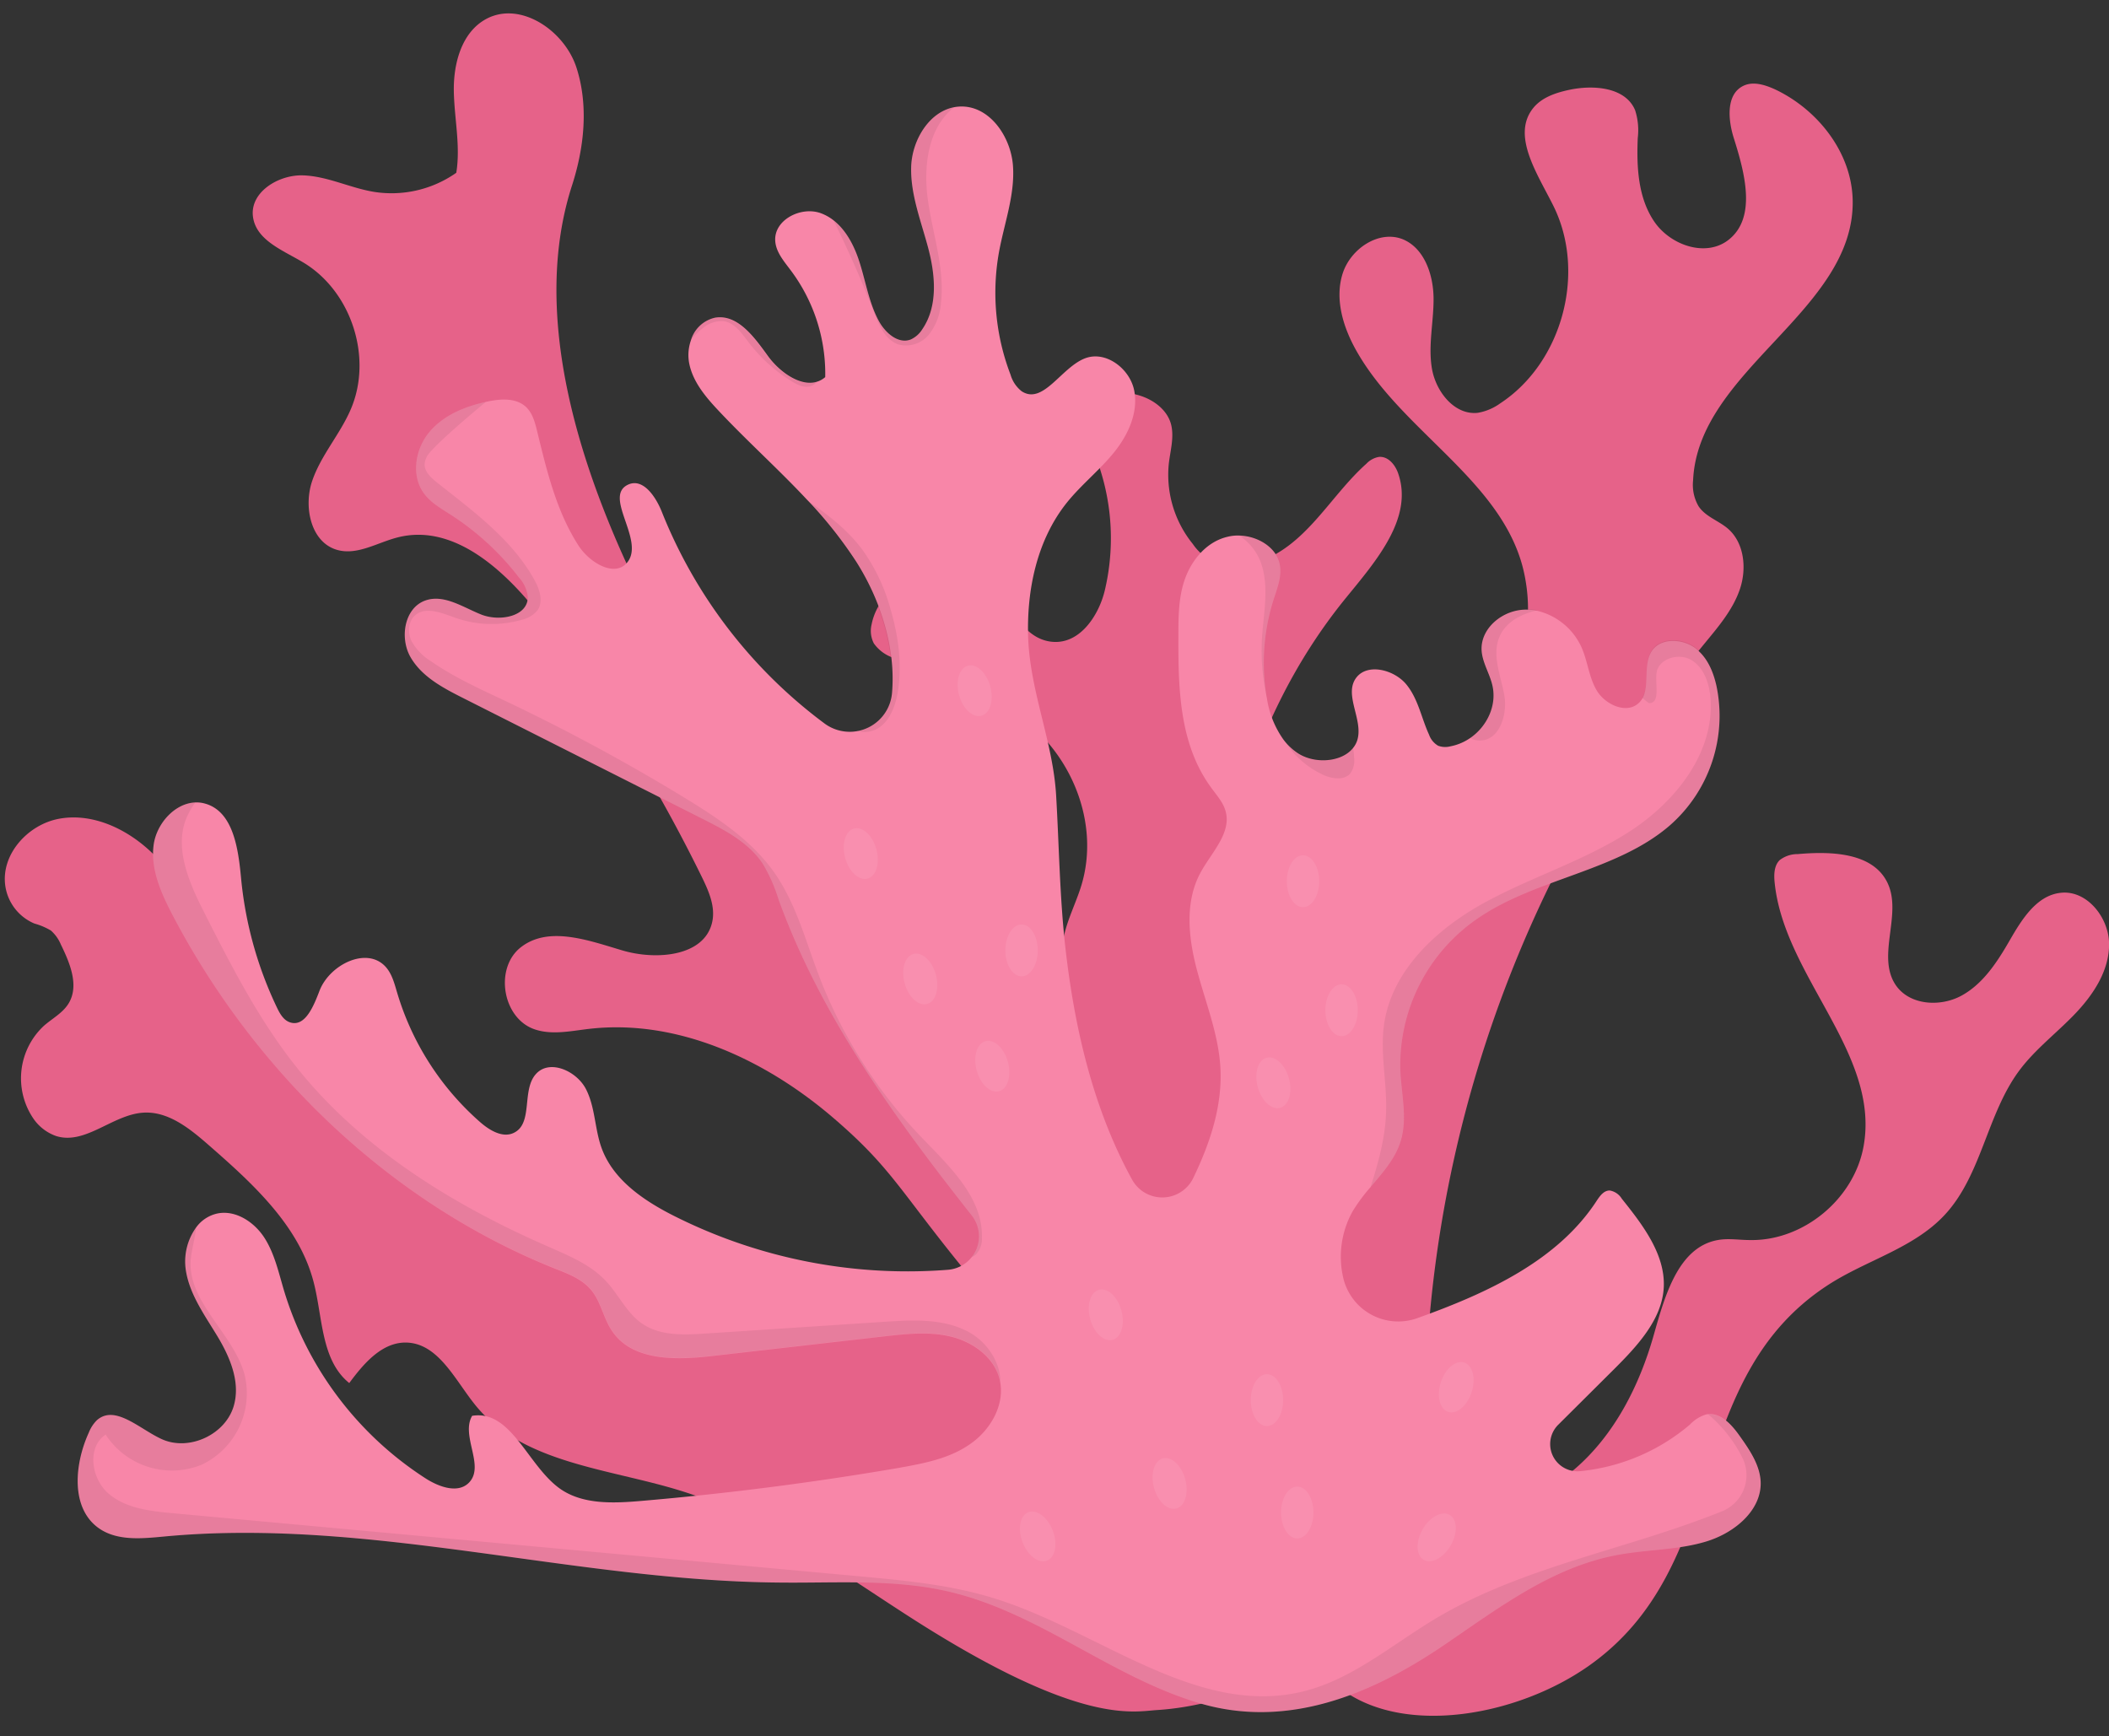 <?xml version="1.0" encoding="UTF-8" standalone="no"?><svg xmlns="http://www.w3.org/2000/svg" xmlns:xlink="http://www.w3.org/1999/xlink" fill="#000000" height="382.7" preserveAspectRatio="xMidYMid meet" version="1" viewBox="17.0 59.4 464.9 382.7" width="464.9" zoomAndPan="magnify"><rect x="17.0" y="59.4" width="464.9" height="382.7" fill="#333333" stroke="none"/><g><g id="change1_1"><path d="M315.42,408.75c-7.57-34.15-21.53-79.91-28.07-117.09-6-34.36,3.75-72.72,26.3-100.4,6.69-8.21,15-17.67,11.54-27.55-.63-1.8-2.17-3.77-4.23-3.58a4.94,4.94,0,0,0-2.74,1.48c-8.18,7.3-13.26,18.18-24.1,21.77a11.5,11.5,0,0,1-14.18-4.06,24.18,24.18,0,0,1-5.29-17.72c.32-2.78,1.15-5.57.57-8.33-1.37-6.49-11.83-9.65-17.06-5.17a6.15,6.15,0,0,0-2.38,4.81,10.33,10.33,0,0,0,1.26,3.72,49.86,49.86,0,0,1,3.48,33c-1.38,5.65-5.72,12.18-12.1,11.19-5.72-.88-8.1-7-12.1-10.86a17.71,17.71,0,0,0-16.19-4.08c-5.6,1.47-10,6-11,11.19a6,6,0,0,0,.5,4.17,8.6,8.6,0,0,0,3.82,3c8.73,4.32,18.61,6.67,26.68,11.94,13.07,8.52,19.45,24.63,15.23,38.45-1.11,3.62-2.87,7.06-3.74,10.74-1.09,4.57-.79,9.33-.3,14,2.71,26.23,10.88,51.85,20.41,76.88,9.92,26,21.84,52.3,42.87,72.38" fill="#e66289"/></g><g id="change1_2"><path d="M167.1,207.06c-10.18-18.48-36.88-67-24-106.8,1.73-5.37,4.25-15.71,1-25.87-2.64-8.32-12.59-15-20.16-10.68-5.23,3-7,9.75-6.9,15.78s1.51,12.07.54,18a24.81,24.81,0,0,1-18.12,4.21c-5.32-.87-10.33-3.48-15.71-3.64s-11.61,3.69-11,9,6.65,7.52,11.15,10.23c10.56,6.36,15.28,20.91,10.46,32.25-2.35,5.55-6.61,10.19-8.55,15.9s-.3,13.52,5.49,15.18c4.46,1.28,8.9-1.63,13.4-2.76,12.7-3.21,24.24,7.86,32.16,18.3a344.22,344.22,0,0,1,34.83,56.53c1.53,3.12,3.05,6.56,2.31,9.95-1.66,7.62-12.3,8.5-19.78,6.29s-16.26-5.5-22.41-.7c-5.8,4.54-4.11,15.41,2.8,18,3.83,1.42,8.07.48,12.13,0,19.56-2.3,39,6.78,53.94,19.6,15.22,13.05,14.89,17.64,38.36,44.76,4.33,5,37.73,43.58,42.75,40.11,6.19-4.28-25.18-76.3-79-139.45C184.27,229.54,177.21,225.43,167.1,207.06Z" fill="#e66289"/></g><g id="change1_3"><path d="M215.23,346.05c-14.09,1.23-59.75,4.62-97-21.43-9.43-6.6-16.09-13.44-22.67-20.4a323.89,323.89,0,0,1-33.14-41.34c-3.94-5.83-7.76-11.88-13.06-16.52S36.94,238.61,30,239.9s-12.95,8-11.8,15A10.67,10.67,0,0,0,24.59,263a14.64,14.64,0,0,1,3.63,1.54,8.48,8.48,0,0,1,2.2,3.09c2,4.08,4.09,9.09,1.69,13-1.28,2.08-3.56,3.28-5.4,4.88a15.8,15.8,0,0,0-2.4,20.41,10.17,10.17,0,0,0,5,3.9c6.46,2.1,12.5-4.71,19.28-5.13,5.48-.35,10.23,3.49,14.37,7.11,9.74,8.51,20,17.81,23.2,30.34,2,7.76,1.59,17.13,7.83,22.16,3.17-4.29,7.18-9,12.51-8.93,7.06.12,10.73,8.1,15.14,13.61C132,382,151,383.08,166.92,388c18.65,5.73,34.66,17.64,51.1,28.17,37,23.7,48.63,20.55,54.1,20.21,14.9-.94,36.31-8.55,41.4-23.66,8.55-25.38-30.59-67.05-69.27-70.54C233.35,341.18,234.81,344.34,215.23,346.05Z" fill="#e66289"/></g><g id="change1_4"><path d="M313.3,432.2c14.07,9.86,38.37,5.31,53.77-5.45,31.59-22.09,20.78-63.16,52.87-84.05,8.43-5.49,18.87-8.08,25.74-15.47,8.13-8.74,9.28-22.12,16.38-31.74,3.49-4.72,8.26-8.31,12.32-12.55s7.59-9.56,7.54-15.46-5-12-10.8-11.24c-5.2.63-8.43,5.83-11.06,10.39-2.74,4.76-5.85,9.61-10.63,12.24s-11.68,2.14-14.65-2.47c-4.11-6.4,1.58-15.49-1.7-22.36-3.21-6.72-12.42-7-19.78-6.35a6.37,6.37,0,0,0-4,1.33c-1.23,1.21-1.28,3.17-1.11,4.89,2.06,20.73,23.31,37.7,19.61,58.19-2.1,11.66-13.32,20.91-25.06,20.67-2.36,0-4.74-.43-7.07,0-8.74,1.55-11.69,12.35-14.14,21-3.17,11.17-8.68,22-17.43,29.51s-21.09,11.4-32.15,8.15a231.73,231.73,0,0,1-.41-33.64,272.13,272.13,0,0,1,61.15-156.46c3.05-3.71,6.27-7.45,7.83-12s1-10.21-2.58-13.35c-2.08-1.81-5-2.66-6.53-5a9.39,9.39,0,0,1-1.19-5.7c1.1-24.33,35.64-37.36,35.18-61.72-.2-10.52-7.68-20-17.12-24.46-2.21-1-4.82-1.84-7-.77-3.82,1.86-3.38,7.44-2.09,11.51,2.41,7.65,5.11,17.56-1.19,22.46-5,3.89-12.82,1.16-16.37-4.09s-3.88-12-3.61-18.37a14.41,14.41,0,0,0-.58-6.14c-2.08-5-8.91-5.61-14.2-4.56-3,.61-6.22,1.61-8.2,4-5,6.08.92,14.65,4.41,21.7,7.26,14.7,1.92,34.5-11.72,43.46a11.78,11.78,0,0,1-5,2.11c-5.1.54-9.21-4.65-10.08-9.75s.4-10.32.36-15.49-2-11-6.72-13c-5.31-2.17-11.61,2.07-13.34,7.59s.07,11.57,2.86,16.63c10.19,18.46,33.25,29.27,37.3,50,1.54,7.89.48,14.31-2,23.39-14,51-34.52,88.43-44.13,124.78C304.08,345.23,286.12,413.17,313.3,432.2Z" fill="#e66289"/></g><g id="change2_1"><path d="M393.26,399.18c-6.27,1.95-13.1,1.79-19.6,3-14.72,2.69-26.67,12-38.72,20.14-15.85,10.72-34.16,18.2-53.3,12.62-19.38-5.65-35.19-19.72-54.9-24.52-12.31-3-25.17-2-37.84-2.14-45.45-.35-90.48-14.42-135.74-10.15-4.88.46-10.24,1-14.27-1.76-6.36-4.37-5.52-14.12-2.32-21.13a8,8,0,0,1,1.78-2.74c4-3.56,9.43,1.95,14.3,4.16,6.07,2.76,14.19-1.05,15.93-7.5C70,364,67.68,358.55,64.94,354s-6.06-9.08-6.94-14.36A12.84,12.84,0,0,1,60.23,330,7.84,7.84,0,0,1,65,326.9c4-.77,8.07,1.92,10.29,5.38s3.11,7.57,4.28,11.51a75.1,75.1,0,0,0,31.27,41.54c2.94,1.88,7.16,3.41,9.57.89,3.52-3.68-1.9-10.3.67-14.7,8.62-1.39,12.17,10.87,19.27,16,5,3.59,11.77,3.3,17.93,2.77q28.35-2.42,56.45-7.22c5.58-1,11.33-2,16-5.24,4.46-3,7.71-8.48,6.75-13.72a7.43,7.43,0,0,0-.17-.79c-1.27-4.76-5.85-8.06-10.63-9.24s-9.8-.63-14.7-.08l-38.18,4.36c-7.84.9-17.35,1.09-21.81-5.44-2-2.85-2.5-6.55-4.73-9.19-2-2.38-5.09-3.54-8-4.69C103,324.53,73.12,295.7,55,261.06c-2.51-4.81-4.87-10.1-4.12-15.47.66-4.68,4.69-9.13,9.19-9.29a6.63,6.63,0,0,1,2,.22c6.34,1.65,7.46,9.95,8.07,16.47a84.52,84.52,0,0,0,7.91,28.53c.64,1.34,1.44,2.77,2.85,3.25,3.38,1.15,5.27-3.66,6.55-7C89.71,272,97.89,268,102,272.53c1.41,1.55,1.94,3.68,2.54,5.69a61.09,61.09,0,0,0,18.24,28.5c2.09,1.84,5,3.62,7.48,2.42,4.35-2.08,1.65-9.48,4.91-13,3-3.31,8.94-.65,11,3.36s1.91,8.78,3.45,13c2.57,7.06,9.36,11.63,16.06,15a114.46,114.46,0,0,0,60.24,11.83,7.4,7.4,0,0,0,5.25-12c-17-21.55-33.24-43.93-42.55-69.62a36,36,0,0,0-3.46-7.84c-3.1-4.72-8.38-7.46-13.42-10L119,213.24c-4.4-2.22-9-4.66-11.48-8.93s-1.39-10.89,3.25-12.53c4.09-1.44,8.26,1.48,12.29,3.09s10.31.48,10.29-3.86a7.45,7.45,0,0,0-1.95-4.29,59.53,59.53,0,0,0-15-13.81c-2.17-1.4-4.5-2.71-6-4.8-2.88-4-1.84-9.9,1.38-13.63,3.08-3.58,7.69-5.47,12.32-6.48l.6-.13c2.8-.56,6-.75,8.16,1.16,1.5,1.35,2.06,3.44,2.54,5.41,2.13,8.75,4.26,17.71,9.15,25.27,2.41,3.73,8,7.11,10.76,3.63,3.88-4.89-5.49-14.59.21-17.13,3.27-1.45,6.05,2.72,7.36,6a107.87,107.87,0,0,0,35.83,46.65,9.35,9.35,0,0,0,14.92-6.68c.86-9.88-2.48-20.47-7.92-29a94,94,0,0,0-10.9-13.71c-6.25-6.68-13.15-12.86-19.42-19.54-2.9-3.08-5.78-6.5-6.51-10.67a9.76,9.76,0,0,1,.39-4.73,7.18,7.18,0,0,1,5.37-5.1c5-.82,8.67,4.35,11.65,8.46,2.54,3.51,7.21,6.86,10.86,5.64a4.88,4.88,0,0,0,1.76-1A38,38,0,0,0,191.31,119c-1.49-2-3.25-4-3.42-6.47-.32-4.65,5.67-7.72,10.05-6.13a10.31,10.31,0,0,1,2.79,1.56h0c2.75,2.14,4.55,5.56,5.66,9,1.45,4.42,2.13,9.15,4.35,13.23,1.42,2.6,4.26,5.1,7,4.06a5.86,5.86,0,0,0,2.58-2.28c3.5-5.13,2.86-12,1.26-18s-4-12-3.71-18.16c.32-5.7,4-11.75,9.47-12.78a9.75,9.75,0,0,1,1.45-.15c6.42-.13,11.07,6.71,11.51,13.12s-1.93,12.63-3.09,19A50.45,50.45,0,0,0,239.76,142a7.17,7.17,0,0,0,2.46,3.66c4.71,3.06,8.69-5.21,13.92-7.25,4.62-1.81,10,2.3,10.9,7.18s-1.43,9.83-4.57,13.67-7.1,7-10.21,10.84c-6.69,8.29-9,19.41-8.61,30.05.48,11.89,5.49,22.91,6.16,34.61.65,11.09.78,22.15,2,33.21,2,17.85,6.1,35.76,14.75,51.49a7.59,7.59,0,0,0,13.49-.39c3.81-7.93,6.56-16.22,5.93-24.91-.53-7.22-3.37-14.16-5.21-21.22s-2.59-14.8.87-21.17c2.43-4.49,7-8.84,5.46-13.76-.58-1.87-2-3.41-3.13-5-7-9.54-7.24-21.77-7.21-33.18,0-4.44,0-9,1.57-13.13s4.84-8,9.42-9a9.08,9.08,0,0,1,2.21-.24c4,0,8.21,2.4,9.09,6.07.64,2.66-.43,5.33-1.26,7.9a46.17,46.17,0,0,0-1.7,20.8c.06.39.12.8.2,1.2a21,21,0,0,0,3.62,9,12.89,12.89,0,0,0,3.17,3c3.75,2.46,9.68,2,12.17-1.12a5.11,5.11,0,0,0,1-1.93c1.22-4.52-3.18-10-.18-13.71,2.55-3.12,8.33-1.58,10.95,1.63s3.29,7.37,5,11.07a4.53,4.53,0,0,0,2,2.43,4.46,4.46,0,0,0,2.66.14,11.47,11.47,0,0,0,4.25-1.74c3.9-2.6,6.15-7.41,5-11.91-.61-2.46-2.08-4.76-2.31-7.28-.46-5,4.6-9.29,9.91-9.22a11.61,11.61,0,0,1,2.36.27,14.35,14.35,0,0,1,9.81,8.22c1.32,3.06,1.57,6.48,3.3,9.37s6,5,8.74,3.13a4.26,4.26,0,0,0,1.28-1.37c1.72-3,0-7.9,2.35-10.83,2-2.53,6.49-2.36,9.24-.35s4.07,5.26,4.77,8.42A32.11,32.11,0,0,1,385,241.44c-11.62,10-29.23,11.6-42,20.26a39.16,39.16,0,0,0-17.3,34c.28,5.18,1.61,10.52,0,15.45-1.2,3.79-3.94,6.82-6.57,9.94a38.39,38.39,0,0,0-3.94,5.31A20.53,20.53,0,0,0,313,340.64a12.45,12.45,0,0,0,16.4,9.36c15.71-5.61,31.08-12.79,39.61-25.95.67-1,1.54-2.23,2.85-2.2a3.86,3.86,0,0,1,2.64,1.81c4.66,5.8,9.55,12.25,9.26,19.39s-5.82,13.07-11.05,18.28l-12.26,12.2a6,6,0,0,0,4.87,10.19,43.93,43.93,0,0,0,24.19-10.26,8.18,8.18,0,0,1,3.64-2.26l.44-.06h.06c2.77-.2,5.1,2.38,6.73,4.67l.56.79c2.05,2.91,4,6,4.17,9.43C405.37,392.25,399.52,397.23,393.26,399.18Z" fill="#f886a8"/></g><g id="change3_1" opacity="0.07"><path d="M299.06,183.45c.64,2.66-.43,5.33-1.26,7.9a46.17,46.17,0,0,0-1.7,20.8c.06.39.12.8.2,1.2a46.57,46.57,0,0,1-1-14.76c.41-4.76,1.25-9.65-.06-14.24a12.09,12.09,0,0,0-5.27-7C294,177.39,298.18,179.78,299.06,183.45Z"/></g><g id="change3_8" opacity="0.07"><path d="M308.76,230.25a19.82,19.82,0,0,1-8.84-7.94,12.89,12.89,0,0,0,3.17,3c3.75,2.46,9.68,2,12.17-1.12a17.64,17.64,0,0,1,.24,2.28,5,5,0,0,1-.82,3.41C313.31,231.49,310.7,231.11,308.76,230.25Z"/></g><g id="change3_2" opacity="0.07"><path d="M343.27,222.65a4.59,4.59,0,0,1-2.33-.59c3.9-2.6,6.15-7.41,5-11.91-.61-2.46-2.08-4.76-2.31-7.28-.46-5,4.6-9.29,9.91-9.22a11.61,11.61,0,0,1,2.36.27c-3.73.9-7.08,2.62-8.44,6.06-1.59,4,.39,8.43,1.14,12.67S347.58,222.59,343.27,222.65Z"/></g><g id="change3_3" opacity="0.07"><path d="M385,241.44c-11.62,10-29.23,11.6-42,20.26a39.16,39.16,0,0,0-17.3,34c.28,5.18,1.61,10.52,0,15.45-1.2,3.79-3.94,6.82-6.57,9.94,1.73-5.45,3.25-10.94,3.42-16.62.2-6.42-1.35-12.87-.45-19.23,1.68-11.87,11.52-21,22-26.77s22.19-9.31,32.24-15.84,18.63-17.35,17.71-29.3c-.25-3.26-1.42-6.74-4.21-8.42s-7.33-.31-7.69,2.93c-.29,2.54.88,6.61-1.67,6.57-.51-.37-1-.76-1.46-1.17,1.72-3,0-7.9,2.35-10.83,2-2.53,6.49-2.36,9.24-.35s4.07,5.26,4.77,8.42A32.11,32.11,0,0,1,385,241.44Z"/></g><g id="change3_9" opacity="0.07"><path d="M191.65,143.54a34.93,34.93,0,0,1-9.69-8.76c-1.48-1.95-3.05-4.25-5.48-4.58a6.4,6.4,0,0,0-4.63,1.61,13.38,13.38,0,0,0-2.66,2.76,7.18,7.18,0,0,1,5.37-5.1c5-.82,8.67,4.35,11.65,8.46,2.54,3.51,7.21,6.86,10.86,5.64a2.92,2.92,0,0,1-1.49,1C194.24,144.94,192.85,144.26,191.65,143.54Z"/></g><g id="change3_4" opacity="0.07"><path d="M213.22,193.4c1.82,6.13,2.74,12.64,1.62,18.93-.63,3.51-2.37,7.37-5.82,8.26a6.13,6.13,0,0,1-3,0,9.27,9.27,0,0,0,7.48-8.36c.86-9.88-2.48-20.47-7.92-29a94,94,0,0,0-10.9-13.71c4.58,3.17,9.05,6.55,12.37,11A40.68,40.68,0,0,1,213.22,193.4Z"/></g><g id="change3_6" opacity="0.07"><path d="M221.53,103.4c1.06,7.62,3.77,15.17,2.89,22.81a12.77,12.77,0,0,1-2.63,6.92,6.51,6.51,0,0,1-6.73,2.21c-2.88-1-4.26-4.16-5.36-7-2.54-6.57-5.37-13-8.46-19.36l-.51-1c2.75,2.14,4.55,5.56,5.66,9,1.45,4.42,2.13,9.15,4.35,13.23,1.42,2.6,4.26,5.1,7,4.06a5.86,5.86,0,0,0,2.58-2.28c3.5-5.13,2.86-12,1.26-18s-4-12-3.71-18.16c.32-5.7,4-11.75,9.47-12.78C221.58,87.47,220.5,96.06,221.53,103.4Z"/></g><g id="change3_10" opacity="0.07"><path d="M233.45,332.23a5,5,0,0,1-1.39,3.79,3.46,3.46,0,0,1-.89.52,7.37,7.37,0,0,0,0-9.18c-17-21.55-33.24-43.93-42.55-69.62a36,36,0,0,0-3.46-7.84c-3.1-4.72-8.38-7.46-13.42-10L119,213.24c-4.4-2.22-9-4.66-11.48-8.93s-1.39-10.89,3.25-12.53c4.09-1.44,8.26,1.48,12.29,3.09s10.31.48,10.29-3.86a7.45,7.45,0,0,0-1.95-4.29,59.53,59.53,0,0,0-15-13.81c-2.17-1.4-4.5-2.71-6-4.8-2.88-4-1.84-9.9,1.38-13.63,3.08-3.58,7.69-5.47,12.32-6.48-3.48,2.88-9.88,8.3-12.33,11.13a4.31,4.31,0,0,0-1.16,2.52c-.1,1.69,1.34,3,2.67,4.08,8,6.35,16.61,12.58,21.54,21.55,1.12,2,2,4.66.71,6.6a6.28,6.28,0,0,1-3.62,2.18,24,24,0,0,1-14.54-.47c-3-1.06-6.6-2.61-8.93-.48-1.51,1.38-1.59,3.83-.7,5.67a12.07,12.07,0,0,0,4.22,4.36c5.09,3.56,10.81,6.12,16.42,8.78a429.53,429.53,0,0,1,39.46,21.31c7.32,4.47,14.69,9.32,19.68,16.3S194.62,267,197.72,275a106.23,106.23,0,0,0,22.21,34.92C226.12,316.38,233.67,323.28,233.45,332.23Z"/></g><g id="change3_5" opacity="0.07"><path d="M237.51,364.06a7.43,7.43,0,0,0-.17-.79c-1.27-4.76-5.85-8.06-10.63-9.24s-9.8-.63-14.7-.08l-38.18,4.36c-7.84.9-17.35,1.09-21.81-5.44-2-2.85-2.5-6.55-4.73-9.19-2-2.38-5.09-3.54-8-4.69C103,324.53,73.12,295.7,55,261.06c-2.51-4.81-4.87-10.1-4.12-15.47.66-4.68,4.69-9.13,9.19-9.29A16.28,16.28,0,0,0,58.43,239c-3.33,6.78.14,14.79,3.57,21.53,6,11.84,12.1,23.78,20.39,34.17,14.29,17.93,34.45,30.34,55.46,39.52,4.51,2,9.23,3.9,12.61,7.48,2.88,3,4.67,7.18,8.14,9.53,3.94,2.68,9.09,2.47,13.84,2.16l39.56-2.6c6.12-.4,12.58-.74,18.06,2C234.3,354.87,237.57,359.54,237.51,364.06Z"/></g><g id="change4_1"><ellipse cx="302.96" cy="392.84" fill="#ffffff" opacity="0.08" rx="3.57" ry="5.72"/></g><g id="change4_2"><ellipse cx="245.76" cy="398.08" fill="#ffffff" opacity="0.08" rx="3.57" ry="5.72" transform="rotate(-20.96 245.822 398.154)"/></g><g id="change4_3"><ellipse cx="337.99" cy="365.2" fill="#ffffff" opacity="0.08" rx="5.72" ry="3.57" transform="rotate(-71.96 338.012 365.2)"/></g><g id="change4_4"><ellipse cx="333.7" cy="398.32" fill="#ffffff" opacity="0.08" rx="5.72" ry="3.57" transform="rotate(-60 333.695 398.323)"/></g><g id="change4_5"><ellipse cx="296.28" cy="368.06" fill="#ffffff" opacity="0.08" rx="3.57" ry="5.72"/></g><g id="change4_6"><ellipse cx="274.84" cy="386.41" fill="#ffffff" opacity="0.08" rx="3.57" ry="5.72" transform="rotate(-15.18 274.906 386.485)"/></g><g id="change4_7"><ellipse cx="304.23" cy="253.67" fill="#ffffff" opacity="0.08" rx="3.57" ry="5.72"/></g><g id="change4_8"><ellipse cx="312.73" cy="282.11" fill="#ffffff" opacity="0.08" rx="3.57" ry="5.72"/></g><g id="change4_9"><ellipse cx="297.71" cy="298.08" fill="#ffffff" opacity="0.08" rx="3.57" ry="5.72" transform="rotate(-15.18 297.79 298.147)"/></g><g id="change4_10"><ellipse cx="242.19" cy="268.92" fill="#ffffff" opacity="0.08" rx="3.57" ry="5.72"/></g><g id="change4_11"><ellipse cx="235.75" cy="294.42" fill="#ffffff" opacity="0.08" rx="3.57" ry="5.72" transform="rotate(-15.18 235.84 294.475)"/></g><g id="change4_12"><ellipse cx="260.78" cy="349.23" fill="#ffffff" opacity="0.08" rx="3.57" ry="5.72" transform="rotate(-15.18 260.84 349.324)"/></g><g id="change4_13"><ellipse cx="219.87" cy="275.2" fill="#ffffff" opacity="0.08" rx="3.57" ry="5.72" transform="rotate(-15.18 219.918 275.244)"/></g><g id="change4_14"><ellipse cx="206.76" cy="247.55" fill="#ffffff" opacity="0.08" rx="3.57" ry="5.72" transform="rotate(-15.18 206.836 247.609)"/></g><g id="change4_15"><ellipse cx="231.86" cy="211.65" fill="#ffffff" opacity="0.08" rx="3.57" ry="5.72" transform="rotate(-15.18 231.938 211.695)"/></g><g id="change3_7" opacity="0.07"><path d="M393.26,399.18c-6.27,1.95-13.1,1.79-19.6,3-14.72,2.69-26.67,12-38.72,20.14-15.85,10.72-34.16,18.2-53.3,12.62-19.38-5.65-35.19-19.72-54.9-24.52-12.31-3-25.17-2-37.84-2.14-45.45-.35-90.48-14.42-135.74-10.15-4.88.46-10.24,1-14.27-1.76-6.36-4.37-5.52-14.12-2.32-21.13a8,8,0,0,1,1.78-2.74c4-3.56,9.43,1.95,14.3,4.16,6.07,2.76,14.19-1.05,15.93-7.5C70,364,67.68,358.55,64.94,354s-6.06-9.08-6.94-14.36A12.84,12.84,0,0,1,60.23,330c-.2,2.16-.9,4.56-1.14,6.67-1.09,9.52,9.19,16.42,11.79,25.65a17.41,17.41,0,0,1-9.48,20,17.42,17.42,0,0,1-21.11-6.66c-4.19,2.77-3.19,9.72.63,13s9.16,3.87,14.16,4.33l151.34,13.91c10.18.94,20.44,1.89,30.19,5,22.88,7.22,44.31,26.1,67.62,20.39,10.88-2.66,19.68-10.37,29.3-16.11,19.32-11.52,42.23-15.19,63.08-23.62a8.59,8.59,0,0,0,4.47-11.81,30,30,0,0,0-7.53-9.56h.06c2.77-.2,5.1,2.38,6.73,4.67l.56.79c2.05,2.91,4,6,4.17,9.43C405.37,392.25,399.52,397.23,393.26,399.18Z"/></g></g></svg>